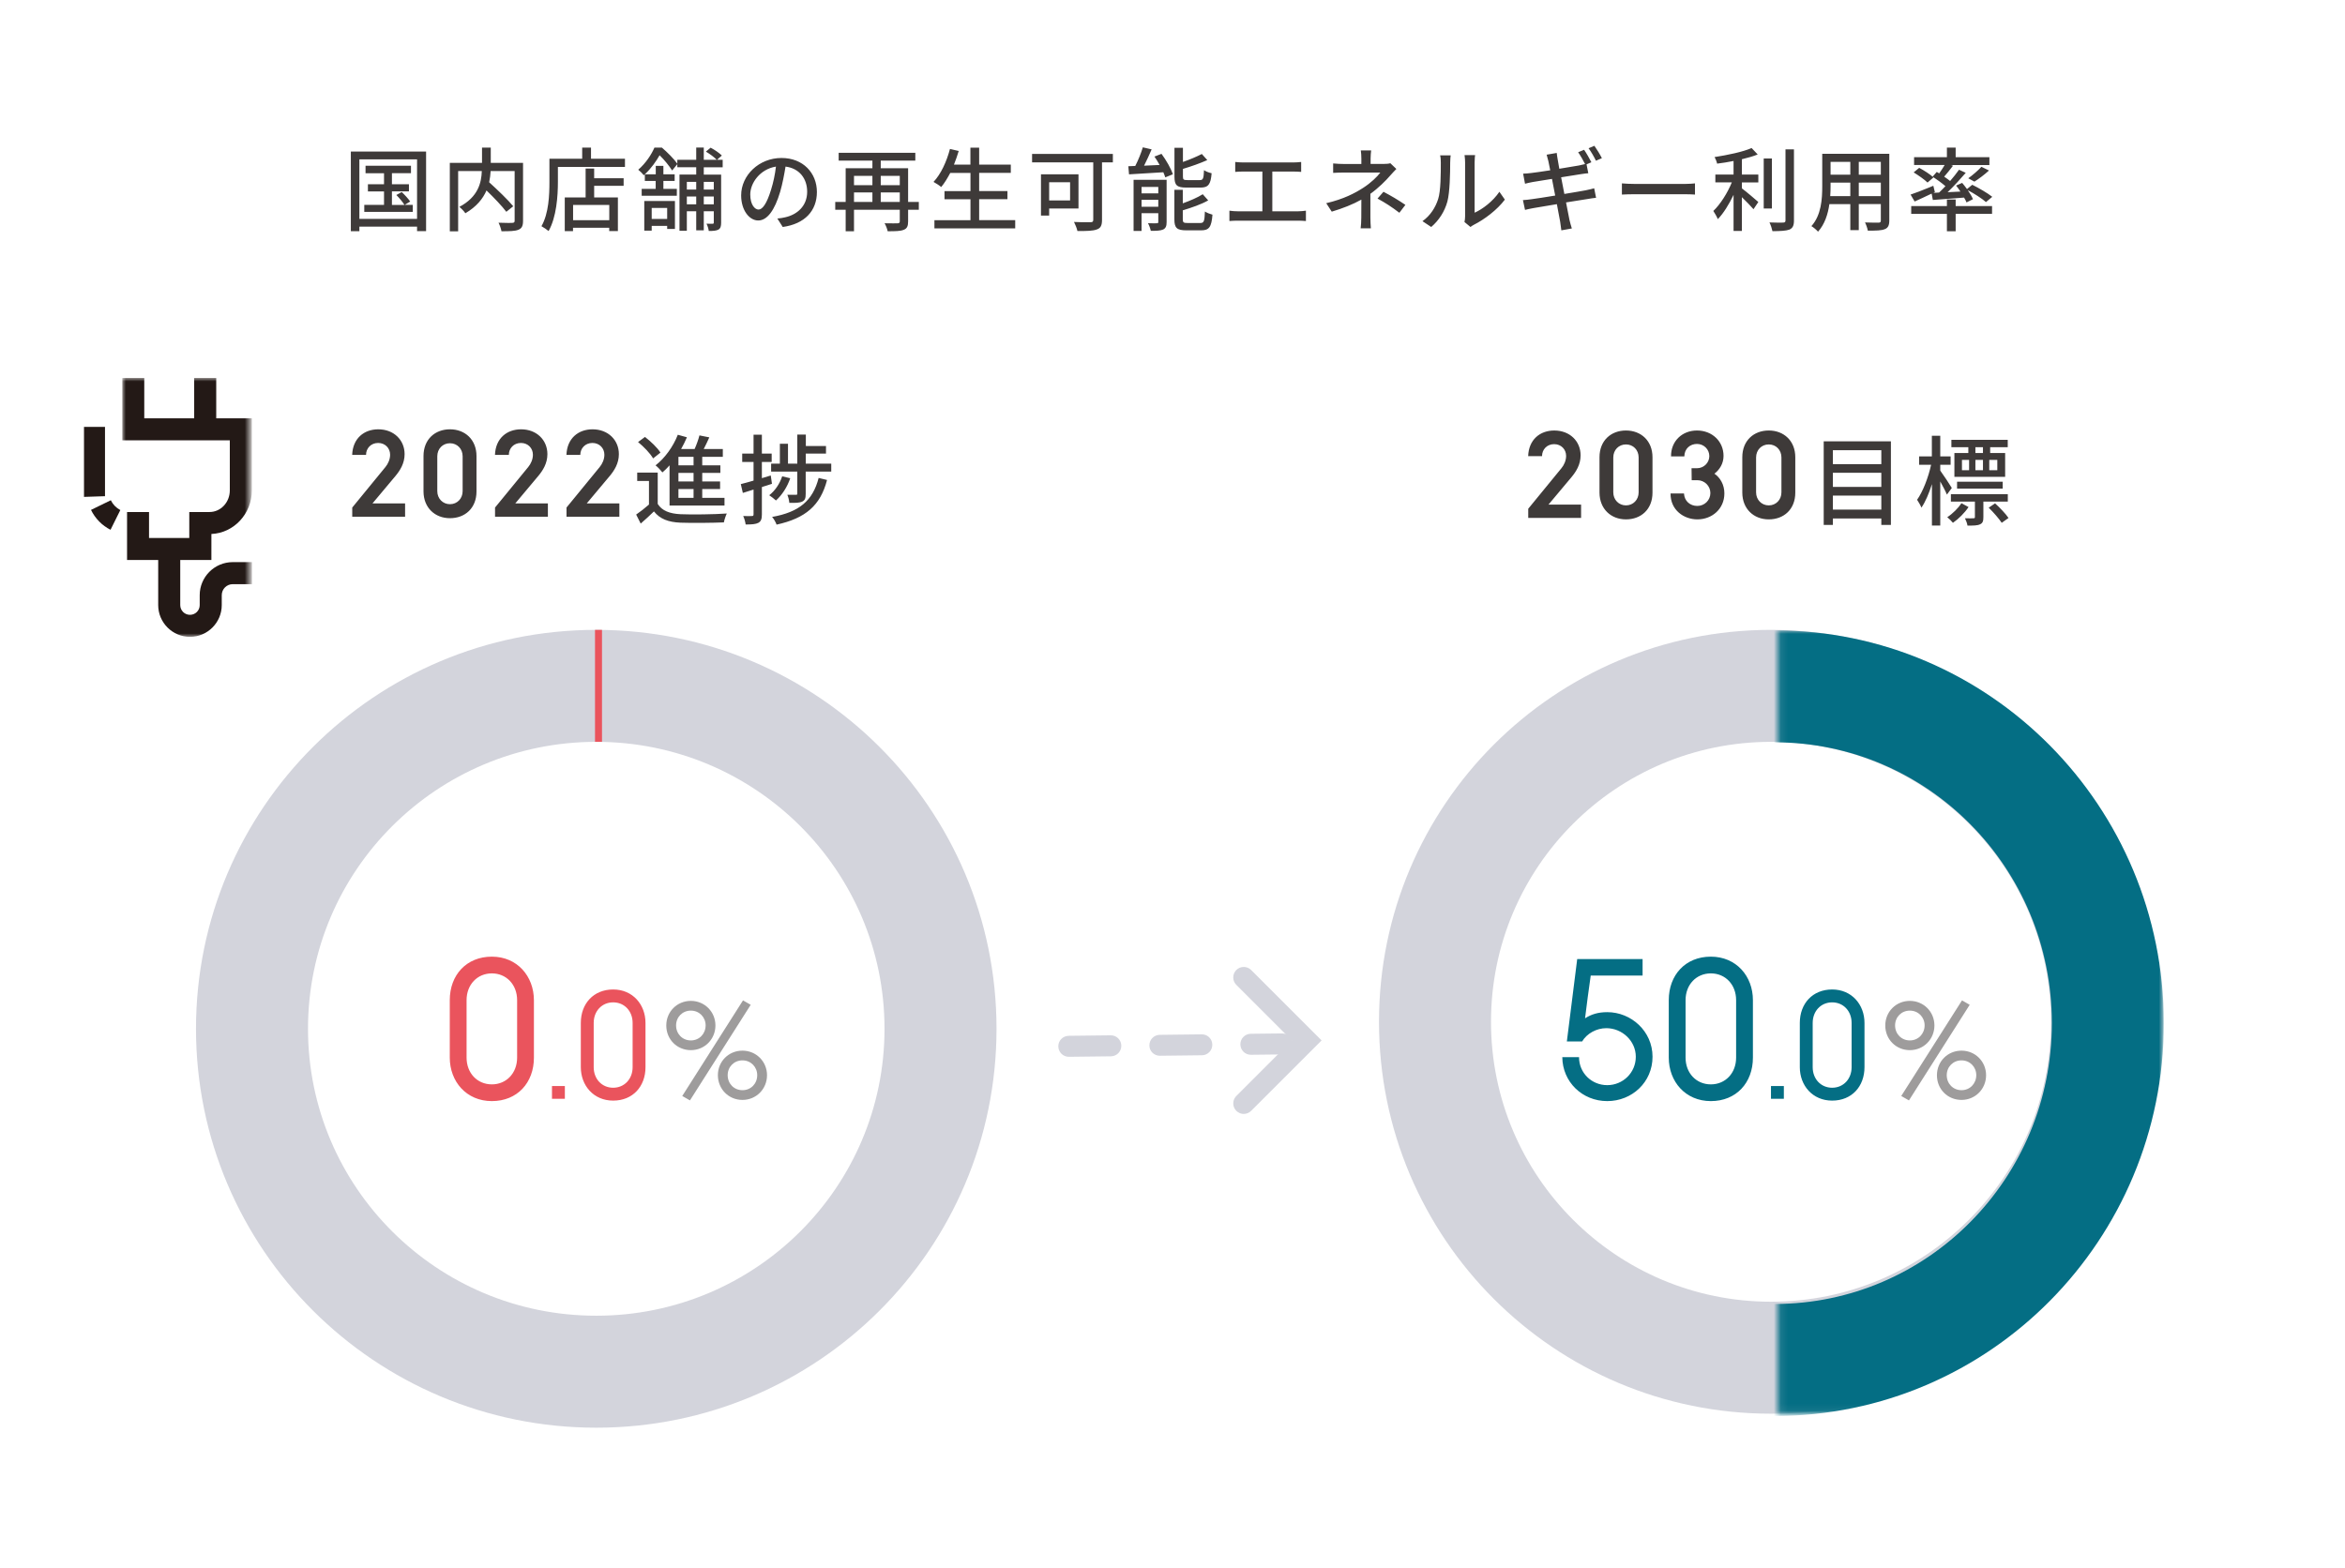 <?xml version="1.0" encoding="utf-8"?>
<!-- Generator: Adobe Illustrator 26.5.0, SVG Export Plug-In . SVG Version: 6.00 Build 0)  -->
<svg version="1.1" id="レイヤー_1" xmlns="http://www.w3.org/2000/svg" xmlns:xlink="http://www.w3.org/1999/xlink" x="0px"
	 y="0px" viewBox="0 0 335 224" style="enable-background:new 0 0 335 224;" xml:space="preserve">
<style type="text/css">
	.st0{fill-rule:evenodd;clip-rule:evenodd;fill:#FFFFFF;}
	.st1{fill:#D3D4DC;}
	.st2{filter:url(#Adobe_OpacityMaskFilter);}
	.st3{mask:url(#mask-2_00000041296095888497246720000005631466441702087040_);fill:#046E84;}
	.st4{fill:#046E84;}
	.st5{fill:#9E9C9C;}
	.st6{fill:#EA545D;}
	.st7{fill:#3E3A39;}
	.st8{fill-rule:evenodd;clip-rule:evenodd;fill:#231916;}
	.st9{filter:url(#Adobe_OpacityMaskFilter_00000166658034326727870280000008748168529395278219_);}
	.st10{mask:url(#mask-4_00000002384440168960808780000010076849394330958248_);fill-rule:evenodd;clip-rule:evenodd;fill:#231916;}
</style>
<g id="mobile_H_graph_svg">
	<g id="mobile_environment_01_気候変動への配慮" transform="translate(-20, -2575)">
		<g id="img_04_01_sp" transform="translate(20, 2575)">
			<rect id="Rectangle" class="st0" width="335" height="224"/>
			<g id="Group-10-Copy" transform="translate(28, 20.833)">
				<g id="Group-4" transform="translate(0, 68.167)">
					<path id="Oval-Copy-2" class="st1" d="M57.18,1c31.58,0,57.18,25.52,57.18,57s-25.6,57-57.18,57S0,89.48,0,58S25.6,1,57.18,1z
						 M57.18,17C34.43,17,16,35.37,16,58s18.43,41,41.18,41s41.18-18.37,41.18-41S79.93,17,57.18,17z"/>
					<g transform="translate(169, 0)">
						<path id="Oval" class="st1" d="M56,1c30.93,0,56,25.07,56,56s-25.07,56-56,56S0,87.93,0,57S25.07,1,56,1z M56,17
							c-22.09,0-40,17.91-40,40s17.91,40,40,40s40-17.91,40-40S78.09,17,56,17z"/>
						<g id="Oval-Copy" transform="translate(57, 0)">
							<g id="Mask">
							</g>
							<defs>
								<filter id="Adobe_OpacityMaskFilter" filterUnits="userSpaceOnUse" x="-56.1" y="1.07" width="111.22" height="112.25">
									<feColorMatrix  type="matrix" values="1 0 0 0 0  0 1 0 0 0  0 0 1 0 0  0 0 0 1 0"/>
								</filter>
							</defs>
							
								<mask maskUnits="userSpaceOnUse" x="-56.1" y="1.07" width="111.22" height="112.25" id="mask-2_00000041296095888497246720000005631466441702087040_">
								<g class="st2">
									<polygon id="path-1_00000077323000650027144210000004956254836640809875_" class="st0" points="55,0 55,113 0,113 0,55.16 
										0,0.99 									"/>
								</g>
							</mask>
							<path class="st3" d="M-0.49,1.07c30.71,0,55.61,25.13,55.61,56.13s-24.9,56.13-55.61,56.13S-56.1,88.19-56.1,57.19
								S-31.2,1.07-0.49,1.07z M-0.49,17.07C-22.33,17.07-40.1,35-40.1,57.19s17.77,40.13,39.61,40.13s39.61-17.93,39.61-40.13
								S21.35,17.07-0.49,17.07z"/>
						</g>
					</g>
					<g id="_x35_0.0_x25_" transform="translate(195.186, 47.694)">
						<path id="_x35_0.0" class="st4" d="M6.42,20.64c3.54,0,6.47-2.7,6.47-6.34S9.85,7.93,6.42,7.93c-1.3,0-2.29,0.31-3.17,0.88
							C3.48,6.89,3.77,4.73,4.06,2.7h7.41V0.34H2.13L0.65,12.12h2.18c0.68-1.14,2.05-1.9,3.46-1.9c2.26,0,4.21,1.82,4.21,4.08
							c0,2.29-1.85,4.06-4.08,4.06s-4.03-1.74-4.03-4H0C0.03,17.91,2.86,20.64,6.42,20.64z M21.22,20.64c3.64,0,6.01-2.63,6.01-6.21
							V6.21c0-3.41-2.37-6.21-6.01-6.21s-6.01,2.63-6.01,6.21v8.22C15.21,17.84,17.58,20.64,21.22,20.64z M21.22,18.25
							c-2.08,0-3.61-1.61-3.61-3.82V6.21c0-2.21,1.53-3.82,3.61-3.82S24.83,4,24.83,6.21v8.22C24.83,16.64,23.3,18.25,21.22,18.25z
							 M31.65,20.31v-1.82h-1.84v1.82H31.65z M38.55,20.57c2.8,0,4.62-2.02,4.62-4.78V9.47c0-2.62-1.82-4.78-4.62-4.78
							s-4.62,2.02-4.62,4.78v6.32C33.93,18.41,35.75,20.57,38.55,20.57z M38.55,18.73c-1.6,0-2.78-1.24-2.78-2.94V9.47
							c0-1.7,1.18-2.94,2.78-2.94s2.78,1.24,2.78,2.94v6.32C41.33,17.49,40.15,18.73,38.55,18.73z"/>
						<path id="_x25_" class="st5" d="M49.52,20.54l8.68-13.66l-1.1-0.63l-8.68,13.66L49.52,20.54z M49.65,13.36
							c1.96,0,3.51-1.55,3.51-3.53c0-1.96-1.55-3.51-3.51-3.51c-1.98,0-3.51,1.55-3.51,3.51C46.13,11.81,47.67,13.36,49.65,13.36z
							 M49.65,11.97c-1.21,0-2.11-0.94-2.11-2.14c0-1.19,0.9-2.12,2.11-2.12s2.11,0.94,2.11,2.12
							C51.75,11.04,50.85,11.97,49.65,11.97z M57.03,20.47c1.96,0,3.51-1.55,3.51-3.53c0-1.96-1.55-3.51-3.51-3.51
							c-1.98,0-3.51,1.55-3.51,3.51C53.51,18.92,55.04,20.47,57.03,20.47z M57.03,19.08c-1.21,0-2.11-0.94-2.11-2.14
							c0-1.19,0.9-2.12,2.11-2.12c1.21,0,2.11,0.94,2.11,2.12C59.13,18.15,58.23,19.08,57.03,19.08z"/>
					</g>
					<g id="Group-10" transform="translate(124.677, 50.664)">
						<path id="Path-3" class="st1" d="M0.03,11.34l6-0.07c0.83-0.01,1.49-0.69,1.48-1.52S6.82,8.26,6,8.27L0,8.34
							C-0.83,8.35-1.5,9.02-1.49,9.85C-1.48,10.68-0.8,11.35,0.03,11.34z M13.03,11.19l6-0.07c0.83-0.01,1.49-0.69,1.48-1.52
							S19.82,8.12,19,8.13l-6,0.07c-0.83,0.01-1.49,0.69-1.48,1.52S12.2,11.2,13.03,11.19z M26.03,11.05L30.52,11
							c0.83-0.01,1.49-0.69,1.48-1.52C31.99,8.66,31.31,7.99,30.48,8L26,8.05c-0.83,0.01-1.49,0.69-1.48,1.52
							S25.2,11.06,26.03,11.05z"/>
						<path id="Path-4" class="st1" d="M23.94-1.06c0.55-0.55,1.42-0.58,2.01-0.1l0.11,0.1L36.12,9L26.06,19.06
							c-0.59,0.59-1.54,0.59-2.12,0c-0.55-0.55-0.58-1.42-0.1-2.01l0.1-0.11L31.88,9l-7.94-7.94c-0.55-0.55-0.58-1.42-0.1-2.01
							L23.94-1.06z"/>
					</g>
					<polygon id="Path-2" class="st6" points="58,1 58,17 57,17 57,1 					"/>
				</g>
				<path id="_x32_022進捗" class="st7" d="M29.87,53v-1.9h-4.66l3.31-3.95c0.62-0.75,1.28-1.76,1.28-3.09
					c0-2.02-1.54-3.55-3.76-3.55c-2.05,0-3.65,1.31-3.73,3.66h1.98c0-0.93,0.69-1.71,1.73-1.71c1.01,0,1.71,0.75,1.71,1.68
					c0,0.66-0.29,1.3-0.67,1.76l-4.74,5.79V53H29.87z M36.28,53.21c2.16,0,3.79-1.44,3.79-3.82v-5.06c0-2.34-1.63-3.82-3.79-3.82
					c-2.14,0-3.78,1.44-3.78,3.82v5.06C32.51,51.72,34.14,53.21,36.28,53.21z M36.28,51.21c-1.02,0-1.81-0.8-1.81-1.86v-4.99
					c0-1.07,0.78-1.86,1.81-1.86c1.02,0,1.81,0.78,1.81,1.86v4.99C38.09,50.41,37.31,51.21,36.28,51.21z M50.27,53v-1.9h-4.66
					l3.31-3.95c0.62-0.75,1.28-1.76,1.28-3.09c0-2.02-1.54-3.55-3.76-3.55c-2.05,0-3.65,1.31-3.73,3.66h1.98
					c0-0.93,0.69-1.71,1.73-1.71c1.01,0,1.71,0.75,1.71,1.68c0,0.66-0.29,1.3-0.67,1.76l-4.74,5.79V53H50.27z M60.48,53v-1.9h-4.66
					l3.31-3.95c0.62-0.75,1.28-1.76,1.28-3.09c0-2.02-1.54-3.55-3.76-3.55c-2.05,0-3.65,1.31-3.73,3.66h1.98
					c0-0.93,0.69-1.71,1.73-1.71c1.01,0,1.71,0.75,1.71,1.68c0,0.66-0.29,1.3-0.67,1.76l-4.74,5.79V53H60.48z M75.5,51.4V50.3h-3.18
					v-1.26h2.55v-1.08h-2.55v-1.22h2.59v-1.08h-2.59v-1.22h2.94v-1.11h-2.73c0.27-0.52,0.55-1.11,0.8-1.67l-1.41-0.28
					c-0.14,0.57-0.41,1.32-0.69,1.95H69.3c0.31-0.55,0.59-1.11,0.83-1.68l-1.3-0.36c-0.67,1.71-1.86,3.35-3.18,4.37
					c0.29,0.22,0.78,0.74,0.98,1.01c0.35-0.29,0.69-0.64,1.02-1.01v5.74H75.5z M65.3,44.67l1.05-0.83c-0.42-0.69-1.4-1.61-2.21-2.24
					l-0.99,0.73C63.97,43,64.91,43.97,65.3,44.67z M71.08,45.66h-2.16v-1.22h2.16V45.66z M63.53,53.98c0.69-0.6,1.3-1.16,1.89-1.74
					c0.85,1.08,2.06,1.54,3.79,1.61c1.62,0.06,4.59,0.03,6.2-0.04c0.07-0.38,0.27-0.98,0.42-1.27c-1.78,0.13-5.03,0.17-6.61,0.1
					c-1.55-0.07-2.66-0.5-3.26-1.47v-4.48h-2.93v1.2h1.68v3.37c-0.59,0.52-1.27,1.05-1.83,1.43L63.53,53.98z M71.08,47.96h-2.16
					v-1.22h2.16V47.96z M71.08,50.3h-2.16v-1.26h2.16V50.3z M78.52,54.11c0.9,0,1.44-0.04,1.82-0.24c0.38-0.21,0.5-0.56,0.5-1.2
					v-3.91l1.44-0.46l0,0l-0.17-1.19l-1.27,0.38v-2.31h1.4v-1.2h-1.4v-2.7h-1.19v2.7h-1.62v1.2h1.62v2.66
					c-0.69,0.2-1.32,0.38-1.82,0.5l0.29,1.26c0.46-0.15,0.98-0.31,1.53-0.48v3.54c0,0.2-0.07,0.24-0.25,0.24
					c-0.06,0.01-0.18,0.01-0.34,0.01H78.8c-0.19,0-0.41,0-0.63-0.01C78.34,53.24,78.49,53.8,78.52,54.11z M86.6,50.84
					c0.42-0.2,0.5-0.52,0.5-1.11v-3.18h3.65v-1.13h-3.64v-1.44H90v-1.08h-2.88v-1.64H85.9v4.16h-1.33v-2.84h-1.16v2.84h-1.25v1.13
					h3.74v3.15c0,0.13-0.04,0.17-0.2,0.17c-0.17,0.01-0.67,0.01-1.22,0c0.15,0.35,0.25,0.8,0.28,1.15
					C85.6,51.03,86.19,51.03,86.6,50.84z M82.85,50.68c0.85-0.76,1.62-1.92,2.04-3.18l-1.15-0.27c-0.36,1.08-1.02,2.06-1.85,2.7
					C82.17,50.12,82.65,50.48,82.85,50.68z M82.94,54.13c4.14-0.91,6.26-2.73,7.21-6.38l-1.2-0.29c-0.84,3.26-2.8,4.89-6.65,5.57
					C82.55,53.31,82.82,53.78,82.94,54.13z"/>
				<path id="国内店舗の再生可能エネルギー利用率" class="st7" d="M23.34,12.19v-0.64h8.24v0.64h1.29V0.82H22.12
					v11.38H23.34z M31.58,10.44h-8.24v-8.5h8.24V10.44z M30.97,9.44v-1h-1.16l0.79-0.48c-0.25-0.36-0.77-0.95-1.21-1.35l-0.77,0.42
					c0.43,0.43,0.92,1.01,1.16,1.42h-1.79V6.51h2.43V5.49h-2.43V3.91h2.72V2.85h-6.49v1.07h2.64v1.57h-2.3v1.03h2.3v1.92h-2.82v1
					H30.97z M37.45,12.22V3.61h3.38c-0.06,1.66-0.51,3.69-3.21,5.12c0.29,0.22,0.7,0.65,0.86,0.91c1.6-0.94,2.51-2.08,3.02-3.26
					c1.08,1.04,2.24,2.26,2.83,3.05l0.99-0.79c-0.75-0.92-2.25-2.35-3.44-3.43c0.12-0.56,0.18-1.09,0.21-1.6h3.43v7.09
					c0,0.23-0.08,0.3-0.33,0.31c-0.08,0-0.21,0.01-0.39,0.01l-0.29,0c-0.37,0-0.84-0.01-1.29-0.03c0.17,0.33,0.36,0.88,0.42,1.22
					c1.14,0,1.95-0.01,2.43-0.22c0.48-0.19,0.65-0.56,0.65-1.27V2.44h-4.61V0.26h-1.25v2.18h-4.6v9.78H37.45z M50.37,12.18
					c1.13-1.99,1.33-5,1.33-7.03V3.02h9.58V1.85h-4.85V0.26h-1.26v1.59h-4.68v3.3c0,1.86-0.09,4.5-1.14,6.34
					C49.61,11.62,50.15,11.99,50.37,12.18z M53.86,12.19v-0.48h5.17v0.47h1.24v-4.8h-3.39V5.72h4.21V4.64h-4.21V3.25h-1.22v4.13
					h-2.98v4.81H53.86z M59.04,10.63h-5.17V8.45h5.17V10.63z M64.12,4.07v0.95h1.55v1.13h-2v0.99h5.02V6.15h-1.92V5.02h1.61V4.07
					h-1.61v-1.2h-1.09v1.2H64.12z M73.97,6.25h-1.43V5.15h1.43V6.25z M71.46,6.25h-1.34V5.15h1.34V6.25z M73.97,8.36h-1.43V7.24
					h1.43V8.36z M71.46,8.36h-1.34V7.24h1.34V8.36z M65.1,12.12v-0.68h2.21v0.44h1.11V7.89h-4.38v4.23H65.1z M67.31,10.45H65.1V8.88
					h2.21V10.45z M64.12,4.07c0.95-0.88,1.62-1.88,2.11-2.72c0.69,0.66,1.43,1.6,1.79,2.18l0.74-0.91v0.44h2.7v1.05h-2.39v8.03h1.05
					V9.35h1.34v2.73h1.08V9.35h1.43v1.62c0,0.13-0.05,0.17-0.17,0.17l-0.22,0c-0.17,0-0.4,0-0.65-0.01c0.14,0.27,0.3,0.74,0.32,1.04
					c0.65,0,1.07-0.03,1.39-0.2c0.3-0.18,0.38-0.49,0.38-0.99V4.12h-2.48V3.07h2.7V2h-0.81l0.69-0.61c-0.34-0.35-1.03-0.82-1.6-1.12
					l-0.68,0.56C73.4,1.16,74.06,1.64,74.39,2h-1.85V0.25h-1.08V2h-2.7v0.56c-0.47-0.68-1.42-1.63-2.2-2.3h-1.07
					c-0.43,0.99-1.22,2.21-2.31,3.16c0.23,0.17,0.61,0.55,0.78,0.79L64.12,4.07z M83.82,11.6c3.15-0.44,4.88-2.31,4.88-5
					c0-2.7-1.96-4.86-5.06-4.86c-3.22,0-5.76,2.48-5.76,5.34c0,2.14,1.17,3.59,2.44,3.59c1.29,0,2.35-1.47,3.13-4.09
					c0.35-1.21,0.58-2.46,0.77-3.61c1.98,0.25,3.09,1.72,3.09,3.59c0,2.08-1.47,3.28-3.12,3.65c-0.31,0.08-0.69,0.14-1.14,0.18
					L83.82,11.6z M80.36,9.11c-0.52,0-1.18-0.68-1.18-2.16c0-1.59,1.35-3.6,3.67-3.98c-0.13,1.13-0.38,2.3-0.7,3.31
					C81.54,8.28,80.92,9.11,80.36,9.11z M94,12.21V9.14h6.54v1.65c0,0.21-0.08,0.27-0.32,0.29c-0.21,0-1.05,0.01-1.85-0.01
					c0.18,0.3,0.38,0.82,0.44,1.14c1.1,0,1.83-0.01,2.3-0.21c0.47-0.18,0.62-0.53,0.62-1.2V9.14h1.53V8.02h-1.53V3.21h-3.91V2.12
					h4.94V1H91.81v1.12h4.82v1.09h-3.82v4.81h-1.49v1.12h1.49v3.07H94z M96.63,5.63H94V4.3h2.63V5.63z M100.54,5.63h-2.72V4.3h2.72
					V5.63z M100.54,8.02h-2.72V6.66h2.72V8.02z M96.63,8.02H94V6.66h2.63V8.02z M117.03,11.79v-1.17h-5.15V7.63h4.04V6.47h-4.04
					v-2.6h4.52V2.69h-4.52V0.27h-1.25v2.42h-2.35c0.25-0.62,0.48-1.29,0.68-1.95l-1.25-0.29c-0.48,1.82-1.3,3.6-2.35,4.71
					c0.32,0.17,0.86,0.52,1.1,0.73c0.46-0.55,0.88-1.24,1.29-2.01h2.89v2.6h-3.71v1.16h3.71v2.99h-5.15v1.17H117.03z M125.92,12.18
					c1.3,0,2.21-0.01,2.77-0.23c0.55-0.18,0.74-0.58,0.74-1.36V2.37h1.55V1.16h-11.54v1.21h8.74v8.19c0,0.27-0.09,0.35-0.38,0.36
					l-0.07,0l0,0l-0.2,0c-0.04,0-0.08,0-0.12,0l-0.29,0c-0.47,0-1.1-0.01-1.69-0.04C125.61,11.23,125.85,11.83,125.92,12.18z
					 M121.88,9.97V8.96h4.19V4.07h-5.36v5.9H121.88z M124.87,7.81h-2.99v-2.6h2.99V7.81z M138.47,4.51l1.08-0.44
					c-0.26-0.82-0.96-2.03-1.62-2.92l-1.01,0.39c0.26,0.36,0.51,0.78,0.74,1.2l-2.22,0.1c0.36-0.72,0.75-1.55,1.08-2.33l-1.26-0.29
					c-0.23,0.79-0.66,1.85-1.08,2.66c-0.36,0.01-0.69,0.03-0.99,0.04l0.1,1.16c1.33-0.08,3.12-0.19,4.9-0.3
					C138.3,4.06,138.41,4.3,138.47,4.51z M143.5,5.97c1.1,0,1.46-0.43,1.59-2.05c-0.34-0.07-0.83-0.25-1.09-0.44
					c-0.05,1.21-0.13,1.42-0.6,1.42h-1.77c-0.55,0-0.64-0.08-0.64-0.51V3.3c1.18-0.35,2.48-0.81,3.48-1.26l-0.78-0.87
					c-0.69,0.36-1.7,0.79-2.7,1.14V0.29h-1.21v4.11c0,1.24,0.34,1.57,1.7,1.57H143.5z M135.08,12.17V9.63h2.39v1.23
					c0,0.16-0.04,0.21-0.21,0.21c-0.18,0.01-0.71,0.01-1.26-0.01c0.17,0.31,0.34,0.78,0.4,1.09c0.79,0,1.37-0.01,1.77-0.19
					c0.38-0.19,0.49-0.51,0.49-1.08V4.86h-4.72v7.31H135.08z M137.47,6.8h-2.39V5.88h2.39V6.8z M143.59,12.08
					c1.14,0,1.48-0.47,1.62-2.24c-0.32-0.08-0.81-0.27-1.08-0.45c-0.05,1.39-0.14,1.64-0.65,1.64h-1.83c-0.57,0-0.68-0.08-0.68-0.52
					V9.22c1.25-0.38,2.64-0.85,3.63-1.42l-0.78-0.88c-0.7,0.45-1.78,0.92-2.85,1.3V6.29h-1.2v4.23c0,1.21,0.35,1.56,1.72,1.56
					H143.59z M137.47,8.71h-2.39V7.72h2.39V8.71z M158.56,10.75V9.27c-0.34,0.04-0.71,0.09-1.13,0.09h-3.67V3.68h2.95
					c0.38,0,0.81,0.01,1.17,0.05V2.31c-0.35,0.04-0.77,0.07-1.17,0.07h-7.11c-0.3,0-0.81-0.03-1.14-0.07v1.42
					c0.32-0.04,0.86-0.05,1.14-0.05h2.74v5.68h-3.5c-0.38,0-0.82-0.03-1.21-0.09v1.48c0.42-0.04,0.83-0.05,1.21-0.05h8.58
					C157.7,10.7,158.21,10.71,158.56,10.75z M167.84,11.8c-0.03-0.4-0.07-1.05-0.07-1.53V6.86c1.14-0.82,2.2-1.87,2.86-2.64
					c0.23-0.27,0.57-0.62,0.85-0.91l-0.86-0.82c-0.25,0.08-0.58,0.1-0.92,0.1h-1.9V1.83c0-0.38,0.04-0.87,0.08-1.17h-1.48
					c0.05,0.3,0.08,0.78,0.08,1.17V2.6h-2.42c-0.44,0-1.17-0.03-1.61-0.08v1.35c0.4-0.03,1.17-0.05,1.64-0.05h5.1
					c-0.42,0.58-1.35,1.48-2.44,2.18c-1.16,0.75-2.79,1.62-5.29,2.2l0.79,1.21c1.6-0.48,3.02-1.04,4.23-1.72
					c-0.01,0.83-0.01,1.87-0.01,2.57c0,0.48-0.04,1.16-0.09,1.53H167.84z M171.91,9.57l0.86-1.13c-1.24-0.83-1.92-1.22-3.13-1.87
					l-0.85,0.97C169.96,8.18,170.78,8.71,171.91,9.57z M182.07,11.6c0.14-0.1,0.27-0.22,0.49-0.32c1.49-0.75,3.32-2.12,4.42-3.59
					l-0.78-1.12c-0.94,1.38-2.4,2.48-3.54,2.99V2.37c0-0.53,0.05-0.96,0.07-1.04h-1.51c0,0.02,0,0.05,0.01,0.09l0.02,0.16
					c0.02,0.19,0.05,0.47,0.05,0.79v7.7c0,0.3-0.04,0.6-0.09,0.82L182.07,11.6z M176.46,11.6c1.1-0.94,1.92-2.21,2.31-3.64
					c0.35-1.3,0.4-4.07,0.4-5.55c0-0.45,0.05-0.94,0.07-1.04h-1.51c0.08,0.3,0.1,0.61,0.1,1.05c0,1.5,0,4.03-0.38,5.19
					c-0.38,1.2-1.12,2.37-2.24,3.16L176.46,11.6z M199.99,2.13l0.85-0.36c-0.23-0.48-0.73-1.29-1.07-1.77l-0.83,0.35
					C199.3,0.83,199.72,1.57,199.99,2.13z M195.05,12.08l1.5-0.27c-0.13-0.39-0.25-0.85-0.34-1.22c-0.08-0.35-0.26-1.31-0.49-2.5
					c1.21-0.2,2.35-0.38,3.03-0.48c0.49-0.08,0.96-0.16,1.26-0.18l-0.27-1.36c-0.3,0.09-0.71,0.18-1.22,0.29
					c-0.62,0.12-1.78,0.31-3.04,0.52l-0.46-2.38l2.83-0.45c0.36-0.05,0.81-0.12,1.05-0.13l-0.25-1.27l0.69-0.3
					c-0.26-0.51-0.71-1.31-1.04-1.78l-0.85,0.35c0.33,0.47,0.73,1.17,0.99,1.69c-0.25,0.07-0.56,0.13-0.87,0.2
					c-0.51,0.09-1.61,0.27-2.81,0.47c-0.12-0.66-0.21-1.16-0.23-1.31c-0.07-0.3-0.1-0.7-0.14-0.95l-1.44,0.25
					c0.09,0.29,0.17,0.59,0.25,0.94c0.04,0.18,0.13,0.65,0.26,1.29c-1.18,0.18-2.26,0.34-2.74,0.39c-0.4,0.05-0.77,0.08-1.13,0.09
					l0.27,1.44c0.34-0.09,0.68-0.17,1.12-0.25c0.46-0.08,1.53-0.25,2.73-0.44l0.46,2.38c-1.4,0.23-2.73,0.44-3.37,0.52
					c-0.36,0.05-0.91,0.12-1.24,0.13l0.3,1.4c0.29-0.08,0.68-0.16,1.21-0.26c0.61-0.1,1.92-0.32,3.34-0.56
					c0.22,1.2,0.42,2.18,0.47,2.51C194.94,11.19,194.98,11.62,195.05,12.08z M214.14,6.97v-1.6c-0.31,0.03-0.82,0.08-1.46,0.08
					h-7.06c-0.7,0-1.51-0.04-1.92-0.08v1.6c0.43-0.03,1.2-0.05,1.92-0.05h7.07C213.27,6.92,213.85,6.95,214.14,6.97z M220.84,12.17
					V7.34c0.61,0.59,1.3,1.3,1.66,1.72l0.69-1.03c-0.35-0.31-1.72-1.48-2.35-1.95V5.23h2.35V4.11h-2.35V1.92
					c0.83-0.2,1.61-0.42,2.26-0.68l-0.87-0.92c-1.24,0.55-3.41,1-5.29,1.29c0.14,0.25,0.31,0.66,0.36,0.94
					c0.75-0.09,1.56-0.22,2.35-0.38v1.94h-2.6v1.12h2.35c-0.61,1.5-1.65,3.15-2.64,4.08c0.2,0.31,0.51,0.82,0.64,1.17
					c0.81-0.82,1.61-2.13,2.25-3.47v5.16H220.84z M227.64,11.97c0.46-0.21,0.64-0.56,0.64-1.31V0.51h-1.21v10.15
					c0,0.23-0.09,0.31-0.34,0.31c-0.08,0-0.21,0.01-0.38,0.01l-0.28,0c-0.36,0-0.82-0.01-1.29-0.03c0.18,0.35,0.36,0.91,0.43,1.25
					C226.38,12.19,227.16,12.15,227.64,11.97z M225.13,8.96V1.81h-1.17v7.15H225.13z M231.72,12.27c0.95-1.05,1.42-2.51,1.62-3.94
					h2.99v3.72h1.21V8.33h3.15v2.33c0,0.25-0.09,0.32-0.32,0.32c-0.25,0-1.1,0.01-1.94-0.03c0.16,0.31,0.35,0.85,0.4,1.17
					c1.2,0.01,1.95-0.01,2.43-0.21c0.47-0.18,0.64-0.55,0.64-1.25V1.14h-9.58v4.63c0,1.83-0.13,4.13-1.55,5.71
					C231.04,11.62,231.53,12.04,231.72,12.27z M236.33,4.13h-2.82V2.3h2.82V4.13z M240.69,4.13h-3.15V2.3h3.15V4.13z M240.69,7.19
					h-3.15V5.26h3.15V7.19z M236.33,7.19h-2.87c0.04-0.48,0.05-0.96,0.05-1.4V5.26h2.82V7.19z M252.93,8.09l0.92-0.46
					c-0.14-0.36-0.42-0.83-0.74-1.29c0.94,0.49,2.05,1.21,2.6,1.7l0.9-0.75c-0.65-0.52-1.9-1.25-2.86-1.72L253,6.18
					c-0.22-0.31-0.47-0.61-0.69-0.88l-0.87,0.38c0.21,0.26,0.43,0.56,0.62,0.86l-1.83,0.09c0.88-0.85,1.82-1.87,2.59-2.77
					l-0.96-0.44c-0.34,0.49-0.79,1.05-1.27,1.61c-0.25-0.2-0.55-0.42-0.85-0.62c0.39-0.45,0.86-1.03,1.26-1.56l-0.27-0.1h5.47V1.63
					h-4.82V0.26h-1.25v1.37h-4.69v1.11h4.37c-0.22,0.38-0.51,0.82-0.78,1.2c-0.13-0.08-0.23-0.14-0.35-0.21l-0.59,0.68
					c0.6,0.39,1.33,0.92,1.83,1.36c-0.31,0.33-0.62,0.64-0.91,0.91l-0.82,0.04l0.22-0.1l-0.22-0.91l-0.65,0.27
					c-0.98,0.4-1.93,0.77-2.6,0.99l0.58,0.99c0.72-0.32,1.59-0.73,2.43-1.13l0.17,0.91c1.25-0.09,2.85-0.21,4.46-0.34
					C252.73,7.64,252.85,7.88,252.93,8.09z M254.06,5.12c0.62-0.39,1.43-0.99,2.08-1.59L255.06,3c-0.46,0.51-1.27,1.21-1.88,1.64
					L254.06,5.12z M247.36,5.25l0.85-0.73c-0.44-0.42-1.34-1-2.04-1.37l-0.79,0.65C246.06,4.22,246.95,4.84,247.36,5.25z
					 M251.38,12.21V9.72h5.2V8.61h-5.2V7.67h-1.25v0.94h-5.1v1.12h5.1v2.48H251.38z"/>
				<path id="_x32_030目標" class="st7" d="M197.87,53.17v-1.9h-4.66l3.31-3.95c0.62-0.75,1.28-1.76,1.28-3.09
					c0-2.02-1.54-3.55-3.76-3.55c-2.05,0-3.65,1.31-3.73,3.66h1.98c0-0.93,0.69-1.71,1.73-1.71c1.01,0,1.71,0.75,1.71,1.68
					c0,0.66-0.29,1.3-0.67,1.76l-4.74,5.79v1.31H197.87z M204.28,53.38c2.16,0,3.79-1.44,3.79-3.82v-5.06
					c0-2.34-1.63-3.82-3.79-3.82c-2.14,0-3.78,1.44-3.78,3.82v5.06C200.51,51.89,202.14,53.38,204.28,53.38z M204.28,51.38
					c-1.02,0-1.81-0.8-1.81-1.86v-4.99c0-1.07,0.78-1.86,1.81-1.86s1.81,0.78,1.81,1.86v4.99
					C206.09,50.58,205.31,51.38,204.28,51.38z M214.48,53.38c2.1,0,3.86-1.5,3.86-3.71c0-1.23-0.58-2.24-1.42-2.82
					c0.75-0.58,1.3-1.46,1.3-2.54c0-2.08-1.63-3.63-3.79-3.63c-2.14,0-3.74,1.54-3.71,3.7h1.9c0.02-1.12,0.83-1.78,1.81-1.78
					c0.98,0,1.76,0.78,1.76,1.74c0,0.94-0.78,1.73-1.76,1.73h-0.78l0.02,1.66v0.05h0.8c1.04,0,1.87,0.83,1.87,1.84
					c0,1.02-0.83,1.84-1.87,1.84c-1.02,0-1.84-0.69-1.9-1.78h-1.92C210.63,52.08,212.58,53.38,214.48,53.38z M224.68,53.38
					c2.16,0,3.79-1.44,3.79-3.82v-5.06c0-2.34-1.63-3.82-3.79-3.82c-2.14,0-3.78,1.44-3.78,3.82v5.06
					C220.91,51.89,222.54,53.38,224.68,53.38z M224.68,51.38c-1.02,0-1.81-0.8-1.81-1.86v-4.99c0-1.07,0.78-1.86,1.81-1.86
					s1.81,0.78,1.81,1.86v4.99C226.49,50.58,225.71,51.38,224.68,51.38z M233.84,54.17v-0.92h6.92v0.92h1.37V42.23h-9.6v11.94
					H233.84z M240.76,45.49h-6.92v-1.99h6.92V45.49z M240.76,48.74h-6.92v-2.02h6.92V48.74z M240.76,51.98h-6.92v-2h6.92V51.98z
					 M249.18,54.26v-6.3c0.36,0.66,0.77,1.43,0.95,1.88l0.7-0.95c-0.22-0.38-1.26-1.96-1.65-2.48v-0.83h1.48v-1.2h-1.48v-2.95h-1.2
					v2.95h-1.82v1.2h1.71c-0.38,1.78-1.18,3.85-2,5c0.18,0.28,0.49,0.77,0.62,1.12c0.56-0.8,1.08-2.03,1.5-3.36v5.92H249.18z
					 M258.45,47.3v-3.4h-2.14v-0.83h2.51v-1.06h-8.05v1.06h2.42v0.83h-1.99v3.4H258.45z M255.28,43.9h-1.08v-0.83h1.08V43.9z
					 M257.33,46.35h-1.15v-1.47h1.15V46.35z M253.3,46.35h-1.02v-1.47h1.02V46.35z M255.28,46.35h-1.08v-1.47h1.08V46.35z
					 M258.1,48.98V48h-6.52v0.98H258.1z M254.85,54.09c0.41-0.17,0.49-0.49,0.49-1.04v-2.21h3.49v-1.06h-8.13v1.06h3.43v2.2
					c0,0.14-0.03,0.18-0.2,0.18c-0.06,0.01-0.18,0.01-0.33,0.01h-0.26c-0.19,0-0.4,0-0.63-0.01c0.14,0.29,0.32,0.73,0.36,1.05
					C253.9,54.27,254.47,54.27,254.85,54.09z M250.99,53.87c0.81-0.56,1.67-1.41,2.23-2.25l-1.01-0.55c-0.45,0.69-1.26,1.5-2.03,2
					C250.45,53.28,250.79,53.62,250.99,53.87z M257.96,53.87l0.97-0.69c-0.39-0.59-1.23-1.46-1.92-2.09l-0.91,0.62
					C256.78,52.37,257.58,53.29,257.96,53.87z"/>
				<g id="Group-10-Copy-3" transform="translate(36.254, 115.861)">
					<g id="_x30_.0_x25_" transform="translate(0, 0)">
						<path id="_x30_.0" class="st6" d="M6.01,20.64c3.64,0,6.01-2.63,6.01-6.21V6.21C12.01,2.81,9.65,0,6.01,0S0,2.63,0,6.21v8.22
							C0,17.84,2.37,20.64,6.01,20.64z M6.01,18.25c-2.08,0-3.61-1.61-3.61-3.82V6.21c0-2.21,1.53-3.82,3.61-3.82S9.62,4,9.62,6.21
							v8.22C9.62,16.64,8.09,18.25,6.01,18.25z M16.44,20.31v-1.82H14.6v1.82H16.44z M23.34,20.57c2.8,0,4.62-2.02,4.62-4.78V9.47
							c0-2.62-1.82-4.78-4.62-4.78s-4.62,2.02-4.62,4.78v6.32C18.72,18.41,20.54,20.57,23.34,20.57z M23.34,18.73
							c-1.6,0-2.78-1.24-2.78-2.94V9.47c0-1.7,1.18-2.94,2.78-2.94c1.6,0,2.78,1.24,2.78,2.94v6.32
							C26.12,17.49,24.94,18.73,23.34,18.73z"/>
						<path id="_x25__00000036936659043154481800000011245767563431826061_" class="st5" d="M34.31,20.54l8.68-13.66l-1.1-0.63
							l-8.68,13.66L34.31,20.54z M34.44,13.36c1.96,0,3.51-1.55,3.51-3.53c0-1.96-1.55-3.51-3.51-3.51c-1.98,0-3.51,1.55-3.51,3.51
							C30.92,11.81,32.46,13.36,34.44,13.36z M34.44,11.97c-1.21,0-2.11-0.94-2.11-2.14c0-1.19,0.9-2.12,2.11-2.12
							c1.21,0,2.11,0.94,2.11,2.12C36.54,11.04,35.64,11.97,34.44,11.97z M41.81,20.47c1.96,0,3.51-1.55,3.51-3.53
							c0-1.96-1.55-3.51-3.51-3.51c-1.98,0-3.51,1.55-3.51,3.51C38.31,18.92,39.83,20.47,41.81,20.47z M41.81,19.08
							c-1.21,0-2.11-0.94-2.11-2.14c0-1.19,0.9-2.12,2.11-2.12c1.21,0,2.11,0.94,2.11,2.12C43.92,18.15,43.02,19.08,41.81,19.08z"/>
					</g>
				</g>
			</g>
			<g id="Group-8" transform="translate(12, 54)">
				<polygon id="Fill-1" class="st8" points="0,7 0,16.82 0,17 3,16.9 3,7 				"/>
				<g id="Group-7" transform="translate(1, 0)">
					<path id="Fill-2" class="st8" d="M2.83,17.48L0,18.86c0.6,1.23,1.59,2.24,2.79,2.84l1.4-2.82C3.61,18.58,3.13,18.09,2.83,17.48
						"/>
					<g id="Group-6" transform="translate(4.47, 0)">
						<g id="Clip-5">
						</g>
						<defs>
							
								<filter id="Adobe_OpacityMaskFilter_00000085958212711106689270000012477533094358325155_" filterUnits="userSpaceOnUse" x="0" y="0" width="18.53" height="37">
								<feColorMatrix  type="matrix" values="1 0 0 0 0  0 1 0 0 0  0 0 1 0 0  0 0 0 1 0"/>
							</filter>
						</defs>
						
							<mask maskUnits="userSpaceOnUse" x="0" y="0" width="18.53" height="37" id="mask-4_00000002384440168960808780000010076849394330958248_">
							<g style="filter:url(#Adobe_OpacityMaskFilter_00000085958212711106689270000012477533094358325155_);">
								<polygon id="path-3_00000133530450666710574790000014810538280138929032_" class="st0" points="0,0 18.53,0 18.53,37 0,37 
																	"/>
							</g>
						</mask>
						<path id="Fill-4" class="st10" d="M15.78,26.32c-2.6,0-4.72,2.12-4.72,4.72v1.42c0,0.77-0.62,1.39-1.39,1.39
							c-0.77,0-1.39-0.62-1.39-1.39v-6.44h4.45V22.3c3.21-0.14,5.78-2.88,5.78-6.24V5.77h-5.09V0h-3.15v5.77H3.14V0H0v8.92h15.36
							v7.15c0,1.71-1.3,3.09-2.89,3.09h-2.9v3.71H3.82v-3.71H0.68l0,6.86h4.45v6.44c0,2.5,2.04,4.54,4.54,4.54
							c2.5,0,4.54-2.04,4.54-4.54v-1.42c0-0.87,0.71-1.57,1.57-1.57h2.75v-3.15H15.78z"/>
					</g>
				</g>
			</g>
		</g>
	</g>
</g>
</svg>
